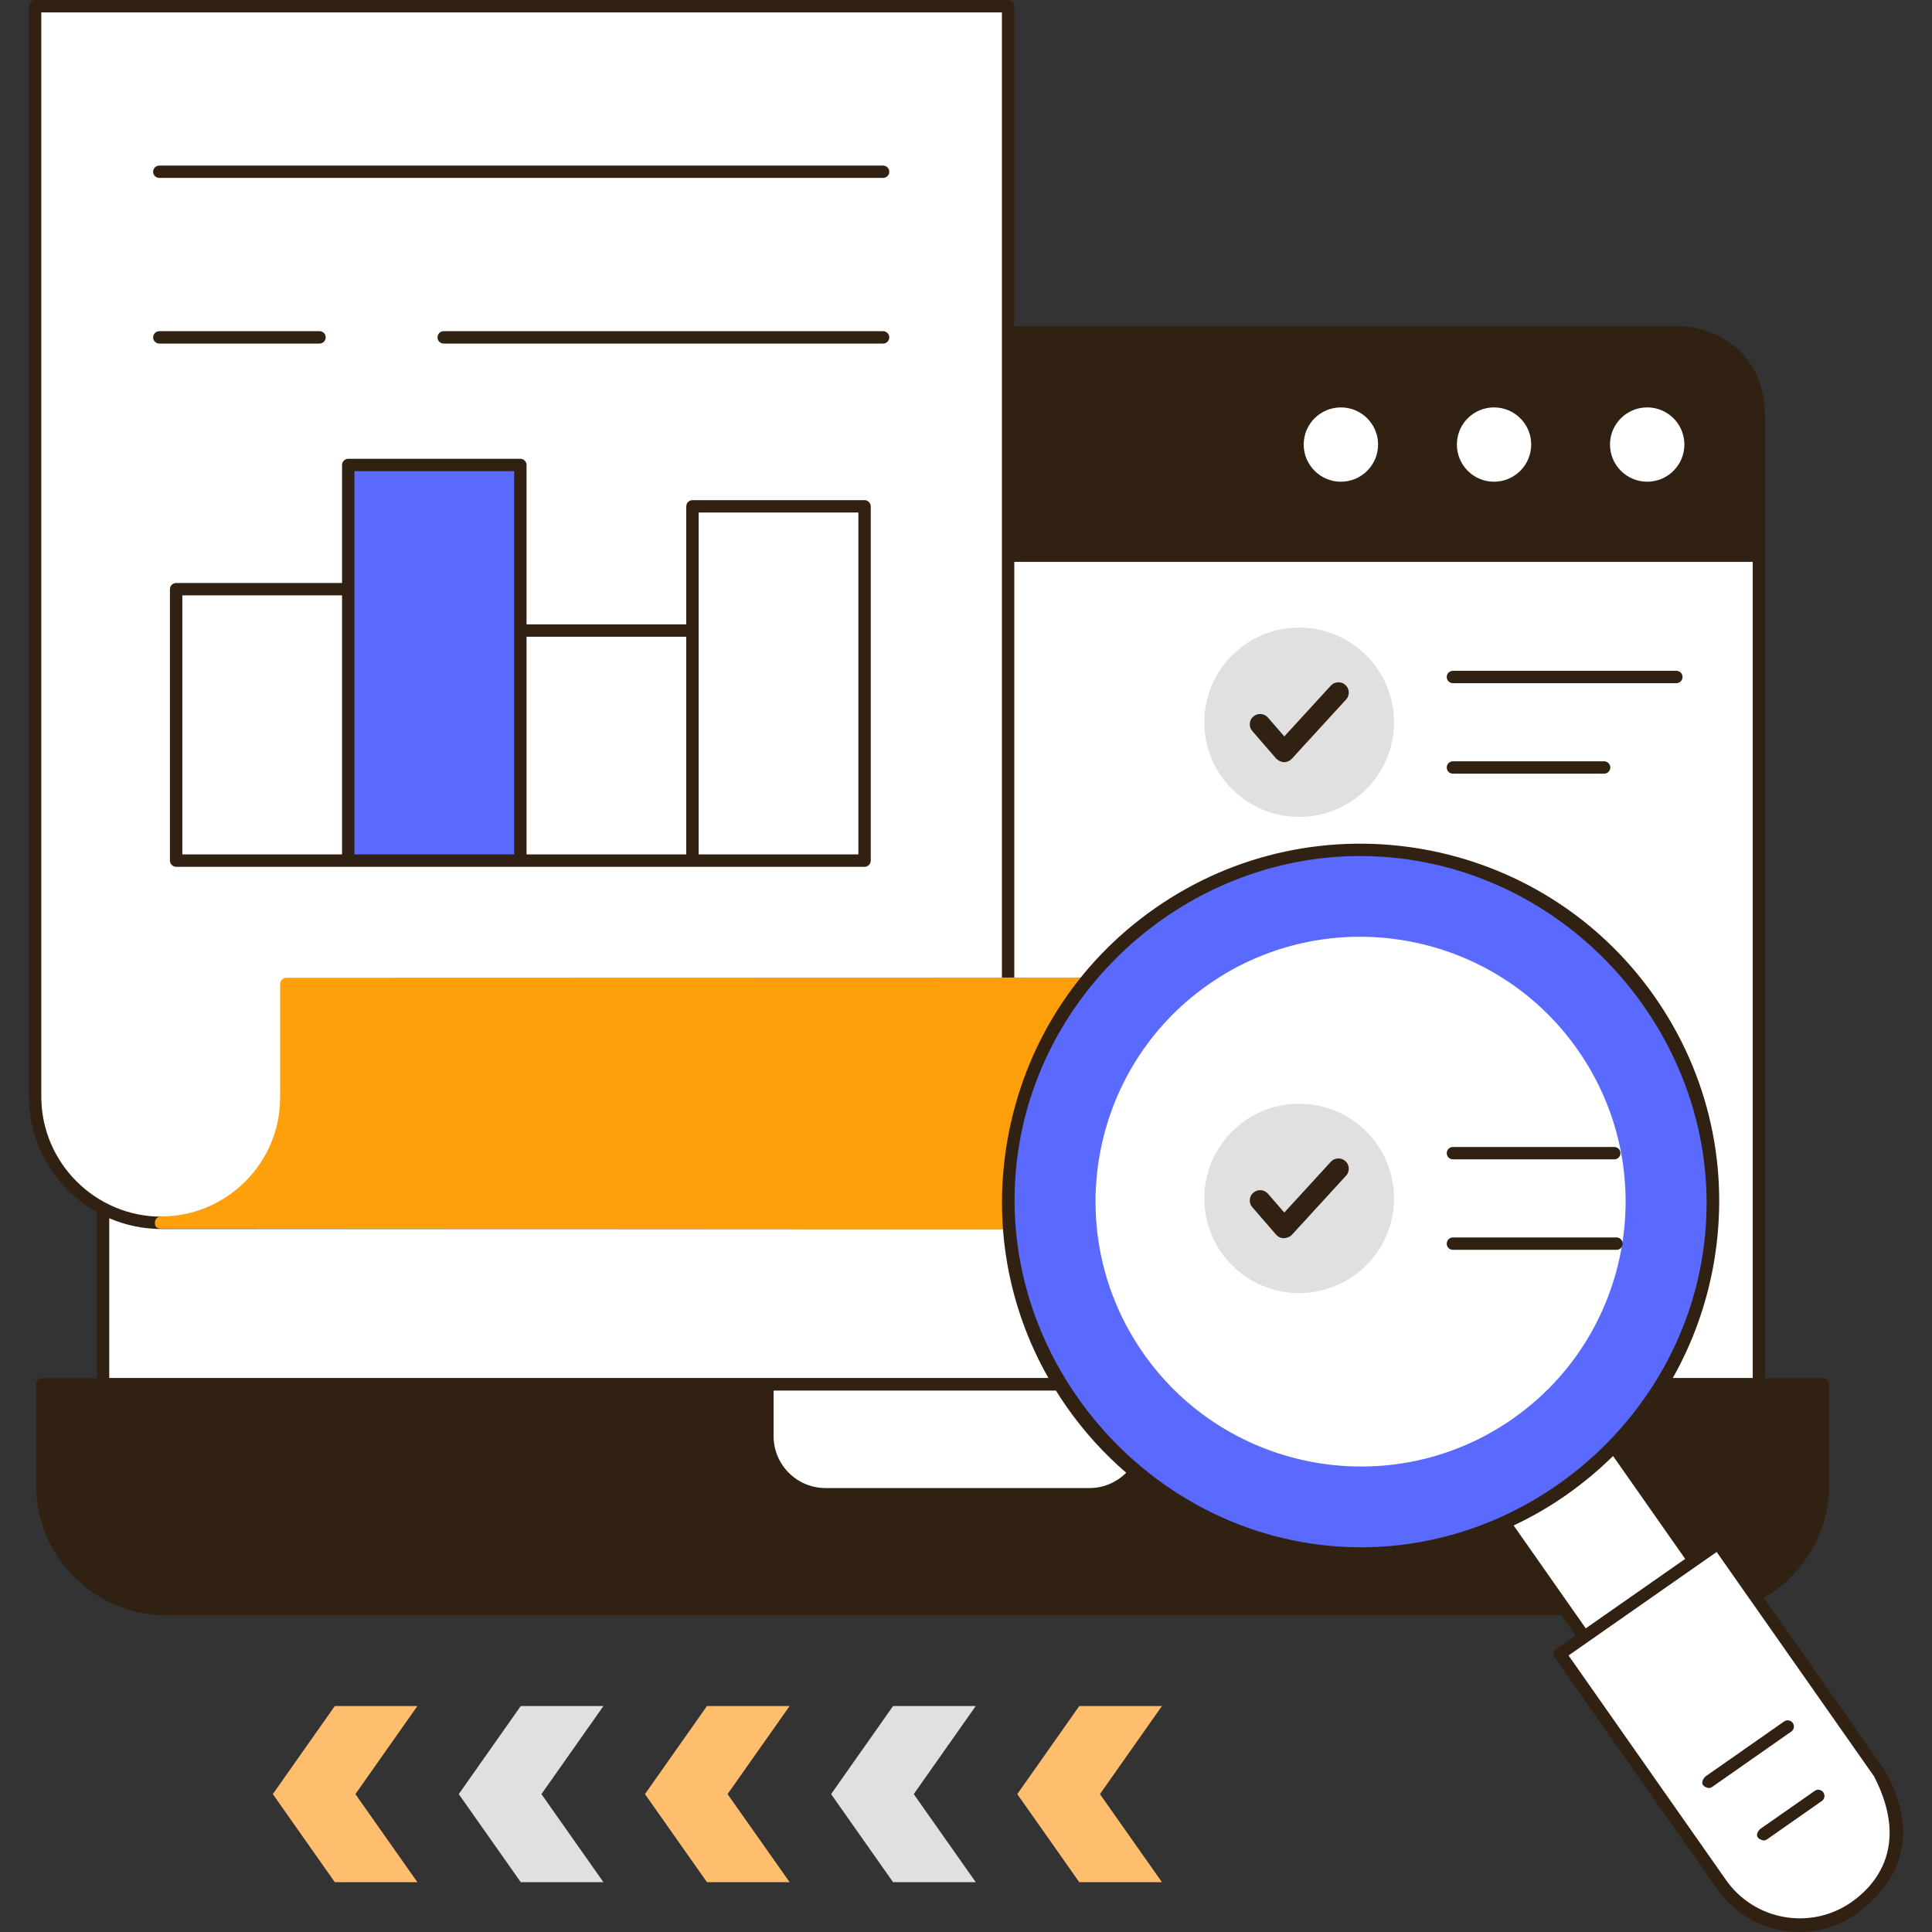 <svg width="24" height="24" viewBox="0 0 24 24" fill="none" xmlns="http://www.w3.org/2000/svg">
<rect x="0" y="0" width="24" height="24" fill="#333333" stroke="none"/>
<g clip-path="url(#clip0_991_12260)">
<path d="M1.281 17.198H21.851V5.134C21.851 4.565 21.39 4.104 20.82 4.128H2.312C1.743 4.128 1.281 4.589 1.281 5.157V17.198H1.281Z" fill="white"/>
<path d="M16.139 10.148C16.79 10.148 17.317 9.622 17.317 8.972C17.317 8.322 16.79 7.796 16.139 7.796C15.488 7.796 14.961 8.322 14.961 8.972C14.961 9.622 15.488 10.148 16.139 10.148Z" fill="#E0E0E0"/>
<path d="M15.854 9.424L15.557 9.082C15.546 9.069 15.537 9.054 15.532 9.038C15.527 9.022 15.524 9.005 15.526 8.989C15.527 8.972 15.531 8.955 15.539 8.94C15.546 8.925 15.557 8.912 15.57 8.901C15.595 8.879 15.629 8.867 15.663 8.87C15.697 8.872 15.728 8.888 15.751 8.914L15.954 9.148L16.532 8.517C16.555 8.492 16.587 8.477 16.621 8.476C16.655 8.474 16.688 8.486 16.713 8.509C16.726 8.521 16.736 8.534 16.743 8.549C16.75 8.565 16.754 8.581 16.755 8.598C16.756 8.615 16.753 8.632 16.747 8.647C16.742 8.663 16.733 8.678 16.721 8.69L16.046 9.427C16.021 9.454 15.943 9.505 15.854 9.424ZM20.824 8.487H18.049C18.006 8.487 17.972 8.452 17.972 8.41C17.972 8.367 18.006 8.333 18.049 8.333H20.824C20.867 8.333 20.901 8.367 20.901 8.41C20.901 8.452 20.867 8.487 20.824 8.487ZM19.927 9.611H18.049C18.006 9.611 17.972 9.577 17.972 9.534C17.972 9.492 18.006 9.457 18.049 9.457H19.927C19.969 9.457 20.004 9.492 20.004 9.534C20.004 9.577 19.969 9.611 19.927 9.611Z" fill="#312113"/>
<path d="M21.343 19.172L19.377 20.546L21.378 23.4C21.756 23.939 22.501 24.07 23.041 23.693L23.049 23.687C23.59 23.309 23.722 22.564 23.343 22.023L21.343 19.172Z" fill="white"/>
<path d="M20.819 4.05H2.311C1.7 4.05 1.203 4.547 1.203 5.156V17.197C1.203 17.207 1.205 17.218 1.209 17.227C1.213 17.236 1.219 17.245 1.226 17.252C1.233 17.259 1.241 17.265 1.251 17.268C1.26 17.272 1.27 17.274 1.28 17.274H21.85C21.86 17.274 21.87 17.272 21.88 17.268C21.889 17.265 21.897 17.259 21.905 17.252C21.912 17.245 21.917 17.236 21.921 17.227C21.925 17.218 21.927 17.207 21.927 17.197V5.133C21.889 4.211 21.107 4.039 20.819 4.05ZM1.357 17.12V6.98H21.773V17.12H1.357Z" fill="#312113"/>
<path d="M22.464 21.411L21.103 22.362L18.523 18.685L19.885 17.733L22.464 21.411Z" fill="white"/>
<path d="M16.657 5.984C16.912 5.984 17.119 5.777 17.119 5.522C17.119 5.267 16.912 5.061 16.657 5.061C16.402 5.061 16.195 5.267 16.195 5.522C16.195 5.777 16.402 5.984 16.657 5.984Z" fill="white"/>
<path d="M18.559 5.984C18.814 5.984 19.021 5.777 19.021 5.522C19.021 5.267 18.814 5.061 18.559 5.061C18.304 5.061 18.098 5.267 18.098 5.522C18.098 5.777 18.304 5.984 18.559 5.984Z" fill="white"/>
<path d="M20.462 5.984C20.717 5.984 20.924 5.777 20.924 5.522C20.924 5.267 20.717 5.061 20.462 5.061C20.207 5.061 20 5.267 20 5.522C20 5.777 20.207 5.984 20.462 5.984Z" fill="white"/>
<path d="M9.532 17.198V17.842C9.532 18.24 9.855 18.562 10.254 18.562H13.534C13.933 18.562 14.256 18.24 14.256 17.842V17.198H9.532ZM12.523 0.077H0.436V13.622C0.436 14.488 1.139 15.191 2.007 15.191H12.523V0.077Z" fill="white"/>
<path d="M12.523 15.267H2.008C1.099 15.267 0.359 14.529 0.359 13.622V0.077C0.359 0.067 0.361 0.057 0.365 0.047C0.369 0.038 0.375 0.03 0.382 0.022C0.389 0.015 0.398 0.01 0.407 0.006C0.416 0.002 0.426 -1.34085e-05 0.436 6.8405e-08H12.523C12.534 -1.34085e-05 12.543 0.002 12.553 0.006C12.562 0.01 12.571 0.015 12.578 0.022C12.585 0.03 12.591 0.038 12.595 0.047C12.598 0.057 12.6 0.067 12.6 0.077V15.19C12.6 15.211 12.592 15.23 12.578 15.245C12.563 15.259 12.544 15.267 12.523 15.267ZM0.513 0.154V13.622C0.513 14.444 1.184 15.114 2.008 15.114H12.446V0.154H0.513Z" fill="#312113"/>
<path d="M4.326 5.775H6.464V10.69H4.326V5.775Z" fill="#5A6AFF"/>
<path d="M2.189 7.318H4.327V10.691H2.189V7.318ZM6.465 7.833H8.603V10.691H6.465V7.833Z" fill="white"/>
<path d="M8.602 6.29H10.739V10.691H8.602V6.29Z" fill="white"/>
<path d="M10.74 6.213H8.602C8.592 6.213 8.582 6.215 8.572 6.219C8.563 6.223 8.554 6.229 8.547 6.236C8.54 6.243 8.534 6.252 8.531 6.261C8.527 6.27 8.525 6.28 8.525 6.29V7.756H6.541V5.776C6.541 5.766 6.539 5.756 6.535 5.747C6.531 5.737 6.525 5.729 6.518 5.722C6.511 5.715 6.503 5.709 6.493 5.705C6.484 5.701 6.474 5.699 6.464 5.699H4.326C4.316 5.699 4.306 5.701 4.297 5.705C4.287 5.709 4.279 5.715 4.272 5.722C4.265 5.729 4.259 5.737 4.255 5.747C4.251 5.756 4.249 5.766 4.249 5.776V7.242H2.188C2.178 7.242 2.168 7.244 2.159 7.248C2.15 7.252 2.141 7.257 2.134 7.265C2.127 7.272 2.121 7.28 2.117 7.29C2.113 7.299 2.111 7.309 2.111 7.319V10.691C2.111 10.701 2.113 10.711 2.117 10.72C2.121 10.73 2.127 10.738 2.134 10.745C2.141 10.753 2.15 10.758 2.159 10.762C2.168 10.766 2.178 10.768 2.188 10.768H10.74C10.75 10.768 10.76 10.766 10.769 10.762C10.778 10.758 10.787 10.753 10.794 10.745C10.801 10.738 10.807 10.73 10.811 10.72C10.815 10.711 10.817 10.701 10.817 10.691V6.29C10.817 6.28 10.815 6.27 10.811 6.261C10.807 6.252 10.801 6.243 10.794 6.236C10.787 6.229 10.778 6.223 10.769 6.219C10.76 6.215 10.75 6.213 10.74 6.213ZM2.265 7.396H4.249V10.614H2.265V7.396ZM4.403 5.853H6.387V10.614H4.403V5.853ZM6.541 7.91H8.525V10.614H6.541V7.91ZM10.663 10.614H8.679V6.367H10.663V10.614Z" fill="#312113"/>
<path d="M14.04 12.165C14.025 12.151 14.006 12.143 13.985 12.143H13.985L3.557 12.146C3.547 12.146 3.537 12.148 3.528 12.152C3.518 12.156 3.51 12.162 3.503 12.169C3.495 12.176 3.49 12.184 3.486 12.194C3.482 12.203 3.48 12.213 3.48 12.223V13.634C3.48 14.447 2.817 15.11 2.001 15.112C1.98 15.112 1.961 15.12 1.946 15.134C1.932 15.149 1.924 15.168 1.924 15.189C1.924 15.242 1.947 15.258 2.001 15.263L12.425 15.269H12.426C12.863 15.269 13.274 15.099 13.583 14.79C13.892 14.482 14.062 14.071 14.062 13.635V12.219C14.062 12.199 14.054 12.18 14.04 12.165Z" fill="#FF9F0B"/>
<path d="M10.97 2.21H1.982C1.972 2.211 1.961 2.209 1.952 2.205C1.942 2.202 1.933 2.196 1.926 2.189C1.918 2.182 1.913 2.173 1.908 2.164C1.904 2.154 1.902 2.144 1.902 2.134C1.902 2.123 1.904 2.113 1.908 2.103C1.913 2.094 1.918 2.085 1.926 2.078C1.933 2.071 1.942 2.065 1.952 2.062C1.961 2.058 1.972 2.056 1.982 2.057H10.97C11.012 2.057 11.047 2.091 11.047 2.134C11.047 2.176 11.012 2.21 10.97 2.21ZM10.97 4.268H5.514C5.504 4.268 5.494 4.266 5.484 4.263C5.474 4.259 5.466 4.253 5.458 4.246C5.451 4.239 5.445 4.23 5.441 4.221C5.437 4.211 5.435 4.201 5.435 4.191C5.435 4.18 5.437 4.17 5.441 4.161C5.445 4.151 5.451 4.143 5.458 4.135C5.466 4.128 5.474 4.123 5.484 4.119C5.494 4.115 5.504 4.113 5.514 4.114H10.97C11.012 4.114 11.047 4.148 11.047 4.191C11.047 4.233 11.012 4.268 10.97 4.268ZM3.969 4.268H1.982C1.972 4.268 1.961 4.266 1.952 4.263C1.942 4.259 1.933 4.253 1.926 4.246C1.918 4.239 1.913 4.23 1.908 4.221C1.904 4.211 1.902 4.201 1.902 4.191C1.902 4.18 1.904 4.17 1.908 4.161C1.913 4.151 1.918 4.143 1.926 4.135C1.933 4.128 1.942 4.123 1.952 4.119C1.961 4.115 1.972 4.113 1.982 4.114H3.969C4.012 4.114 4.046 4.148 4.046 4.191C4.046 4.233 4.012 4.268 3.969 4.268Z" fill="#312113"/>
<path d="M19.414 18.509C17.436 19.891 14.701 19.41 13.316 17.435C11.931 15.461 12.413 12.729 14.391 11.347C16.369 9.964 19.105 10.446 20.489 12.42C21.874 14.395 21.392 17.126 19.414 18.509Z" fill="#5A6AFF"/>
<path d="M18.792 17.624C17.305 18.665 15.247 18.301 14.205 16.814C13.162 15.327 13.524 13.27 15.011 12.23C16.498 11.19 18.556 11.553 19.598 13.04C20.641 14.528 20.279 16.584 18.792 17.624Z" fill="white"/>
<path d="M16.139 16.063C16.79 16.063 17.317 15.537 17.317 14.887C17.317 14.238 16.79 13.711 16.139 13.711C15.488 13.711 14.961 14.238 14.961 14.887C14.961 15.537 15.488 16.063 16.139 16.063Z" fill="#E0E0E0"/>
<path d="M15.854 15.339L15.557 14.997C15.546 14.984 15.537 14.969 15.532 14.953C15.527 14.937 15.524 14.92 15.526 14.904C15.527 14.887 15.531 14.87 15.539 14.855C15.546 14.84 15.557 14.827 15.57 14.816C15.595 14.794 15.629 14.783 15.663 14.785C15.697 14.787 15.728 14.803 15.751 14.829L15.954 15.063L16.532 14.432C16.555 14.407 16.587 14.392 16.621 14.391C16.655 14.389 16.688 14.401 16.713 14.424C16.726 14.436 16.736 14.449 16.743 14.464C16.75 14.48 16.754 14.496 16.755 14.513C16.756 14.53 16.753 14.547 16.747 14.562C16.742 14.578 16.733 14.593 16.721 14.605L16.046 15.342C16.021 15.369 15.925 15.416 15.854 15.339ZM20.053 14.402H18.049C18.006 14.402 17.972 14.367 17.972 14.325C17.972 14.283 18.006 14.248 18.049 14.248H20.053C20.095 14.248 20.13 14.283 20.13 14.325C20.13 14.367 20.095 14.402 20.053 14.402ZM20.081 15.526H18.049C18.006 15.526 17.972 15.492 17.972 15.449C17.972 15.407 18.006 15.372 18.049 15.372H20.081C20.123 15.372 20.158 15.407 20.158 15.449C20.158 15.492 20.123 15.526 20.081 15.526ZM21.225 22.212C21.146 22.196 21.118 22.145 21.18 22.072L22.164 21.384C22.18 21.373 22.201 21.368 22.221 21.372C22.241 21.375 22.259 21.387 22.271 21.403C22.277 21.412 22.281 21.421 22.283 21.431C22.285 21.441 22.285 21.451 22.284 21.461C22.282 21.471 22.278 21.48 22.273 21.489C22.267 21.497 22.26 21.505 22.252 21.51L21.269 22.198C21.256 22.207 21.24 22.212 21.225 22.212ZM21.907 22.863C21.828 22.847 21.796 22.795 21.862 22.723L22.543 22.247C22.56 22.235 22.58 22.23 22.601 22.234C22.621 22.238 22.639 22.249 22.65 22.266C22.656 22.274 22.66 22.283 22.662 22.293C22.665 22.303 22.665 22.313 22.663 22.323C22.661 22.333 22.657 22.343 22.652 22.351C22.647 22.36 22.64 22.367 22.631 22.373L21.951 22.849C21.938 22.858 21.922 22.863 21.907 22.863Z" fill="#312113"/>
<path d="M23.407 21.98L21.912 19.849C22.395 19.569 22.722 19.048 22.722 18.452V17.197C22.722 17.187 22.72 17.177 22.716 17.168C22.712 17.159 22.706 17.15 22.699 17.143C22.692 17.136 22.683 17.13 22.674 17.126C22.665 17.122 22.655 17.12 22.645 17.12H20.779C21.025 16.685 21.198 16.207 21.288 15.7C21.494 14.528 21.233 13.348 20.551 12.376C19.142 10.367 16.359 9.876 14.346 11.284C13.373 11.964 12.723 12.984 12.516 14.155C12.334 15.186 12.515 16.224 13.025 17.12L0.526 17.12C0.516 17.12 0.506 17.122 0.497 17.126C0.487 17.13 0.479 17.136 0.472 17.143C0.465 17.15 0.459 17.159 0.455 17.168C0.451 17.177 0.449 17.187 0.449 17.197V18.452C0.449 19.342 1.175 20.066 2.066 20.066H19.397L19.573 20.316L19.333 20.484C19.297 20.514 19.291 20.55 19.314 20.591L21.314 23.442C21.714 24.041 22.534 24.18 23.094 23.75C23.711 23.277 23.792 22.656 23.407 21.98ZM12.667 14.182C13.024 12.16 14.835 10.634 16.895 10.634C19.527 10.634 21.595 13.076 21.136 15.673C20.779 17.695 18.968 19.221 16.908 19.221C14.276 19.22 12.209 16.779 12.667 14.182ZM13.252 17.479C13.463 17.78 13.711 18.055 13.99 18.295C13.873 18.412 13.713 18.485 13.535 18.485H10.255C9.899 18.485 9.61 18.196 9.61 17.841V17.274H13.117C13.16 17.343 13.205 17.412 13.252 17.479ZM18.803 18.95C19.031 18.843 19.25 18.716 19.457 18.571C19.664 18.426 19.858 18.264 20.038 18.087L20.934 19.365L19.699 20.228L18.803 18.95ZM22.999 23.629C22.494 23.982 21.795 23.859 21.441 23.354L19.485 20.565L21.325 19.279L21.714 19.834V19.834H21.714L23.281 22.068C23.754 22.986 23.236 23.464 22.999 23.629Z" fill="#312113"/>
<path d="M8.782 23.381H9.809L9.038 22.287L9.809 21.193H8.782L8.012 22.287L8.782 23.381Z" fill="#FFBD6E"/>
<path d="M5.699 22.287L6.469 23.381H7.496L6.726 22.287L7.496 21.193H6.469L5.699 22.287Z" fill="#E0E0E0"/>
<path d="M3.389 22.287L4.159 23.381H5.185L4.415 22.287L5.185 21.193H4.159L3.389 22.287Z" fill="#FFBD6E"/>
<path d="M10.324 22.287L11.094 23.381H12.121L11.351 22.287L12.121 21.193H11.094L10.324 22.287Z" fill="#E0E0E0"/>
<path d="M12.637 22.287L13.407 23.381H14.434L13.664 22.287L14.434 21.193H13.407L12.637 22.287Z" fill="#FFBD6E"/>
</g>
<defs>
<clipPath id="clip0_991_12260">
<rect width="24" height="24" fill="white"/>
</clipPath>
</defs>
</svg>
